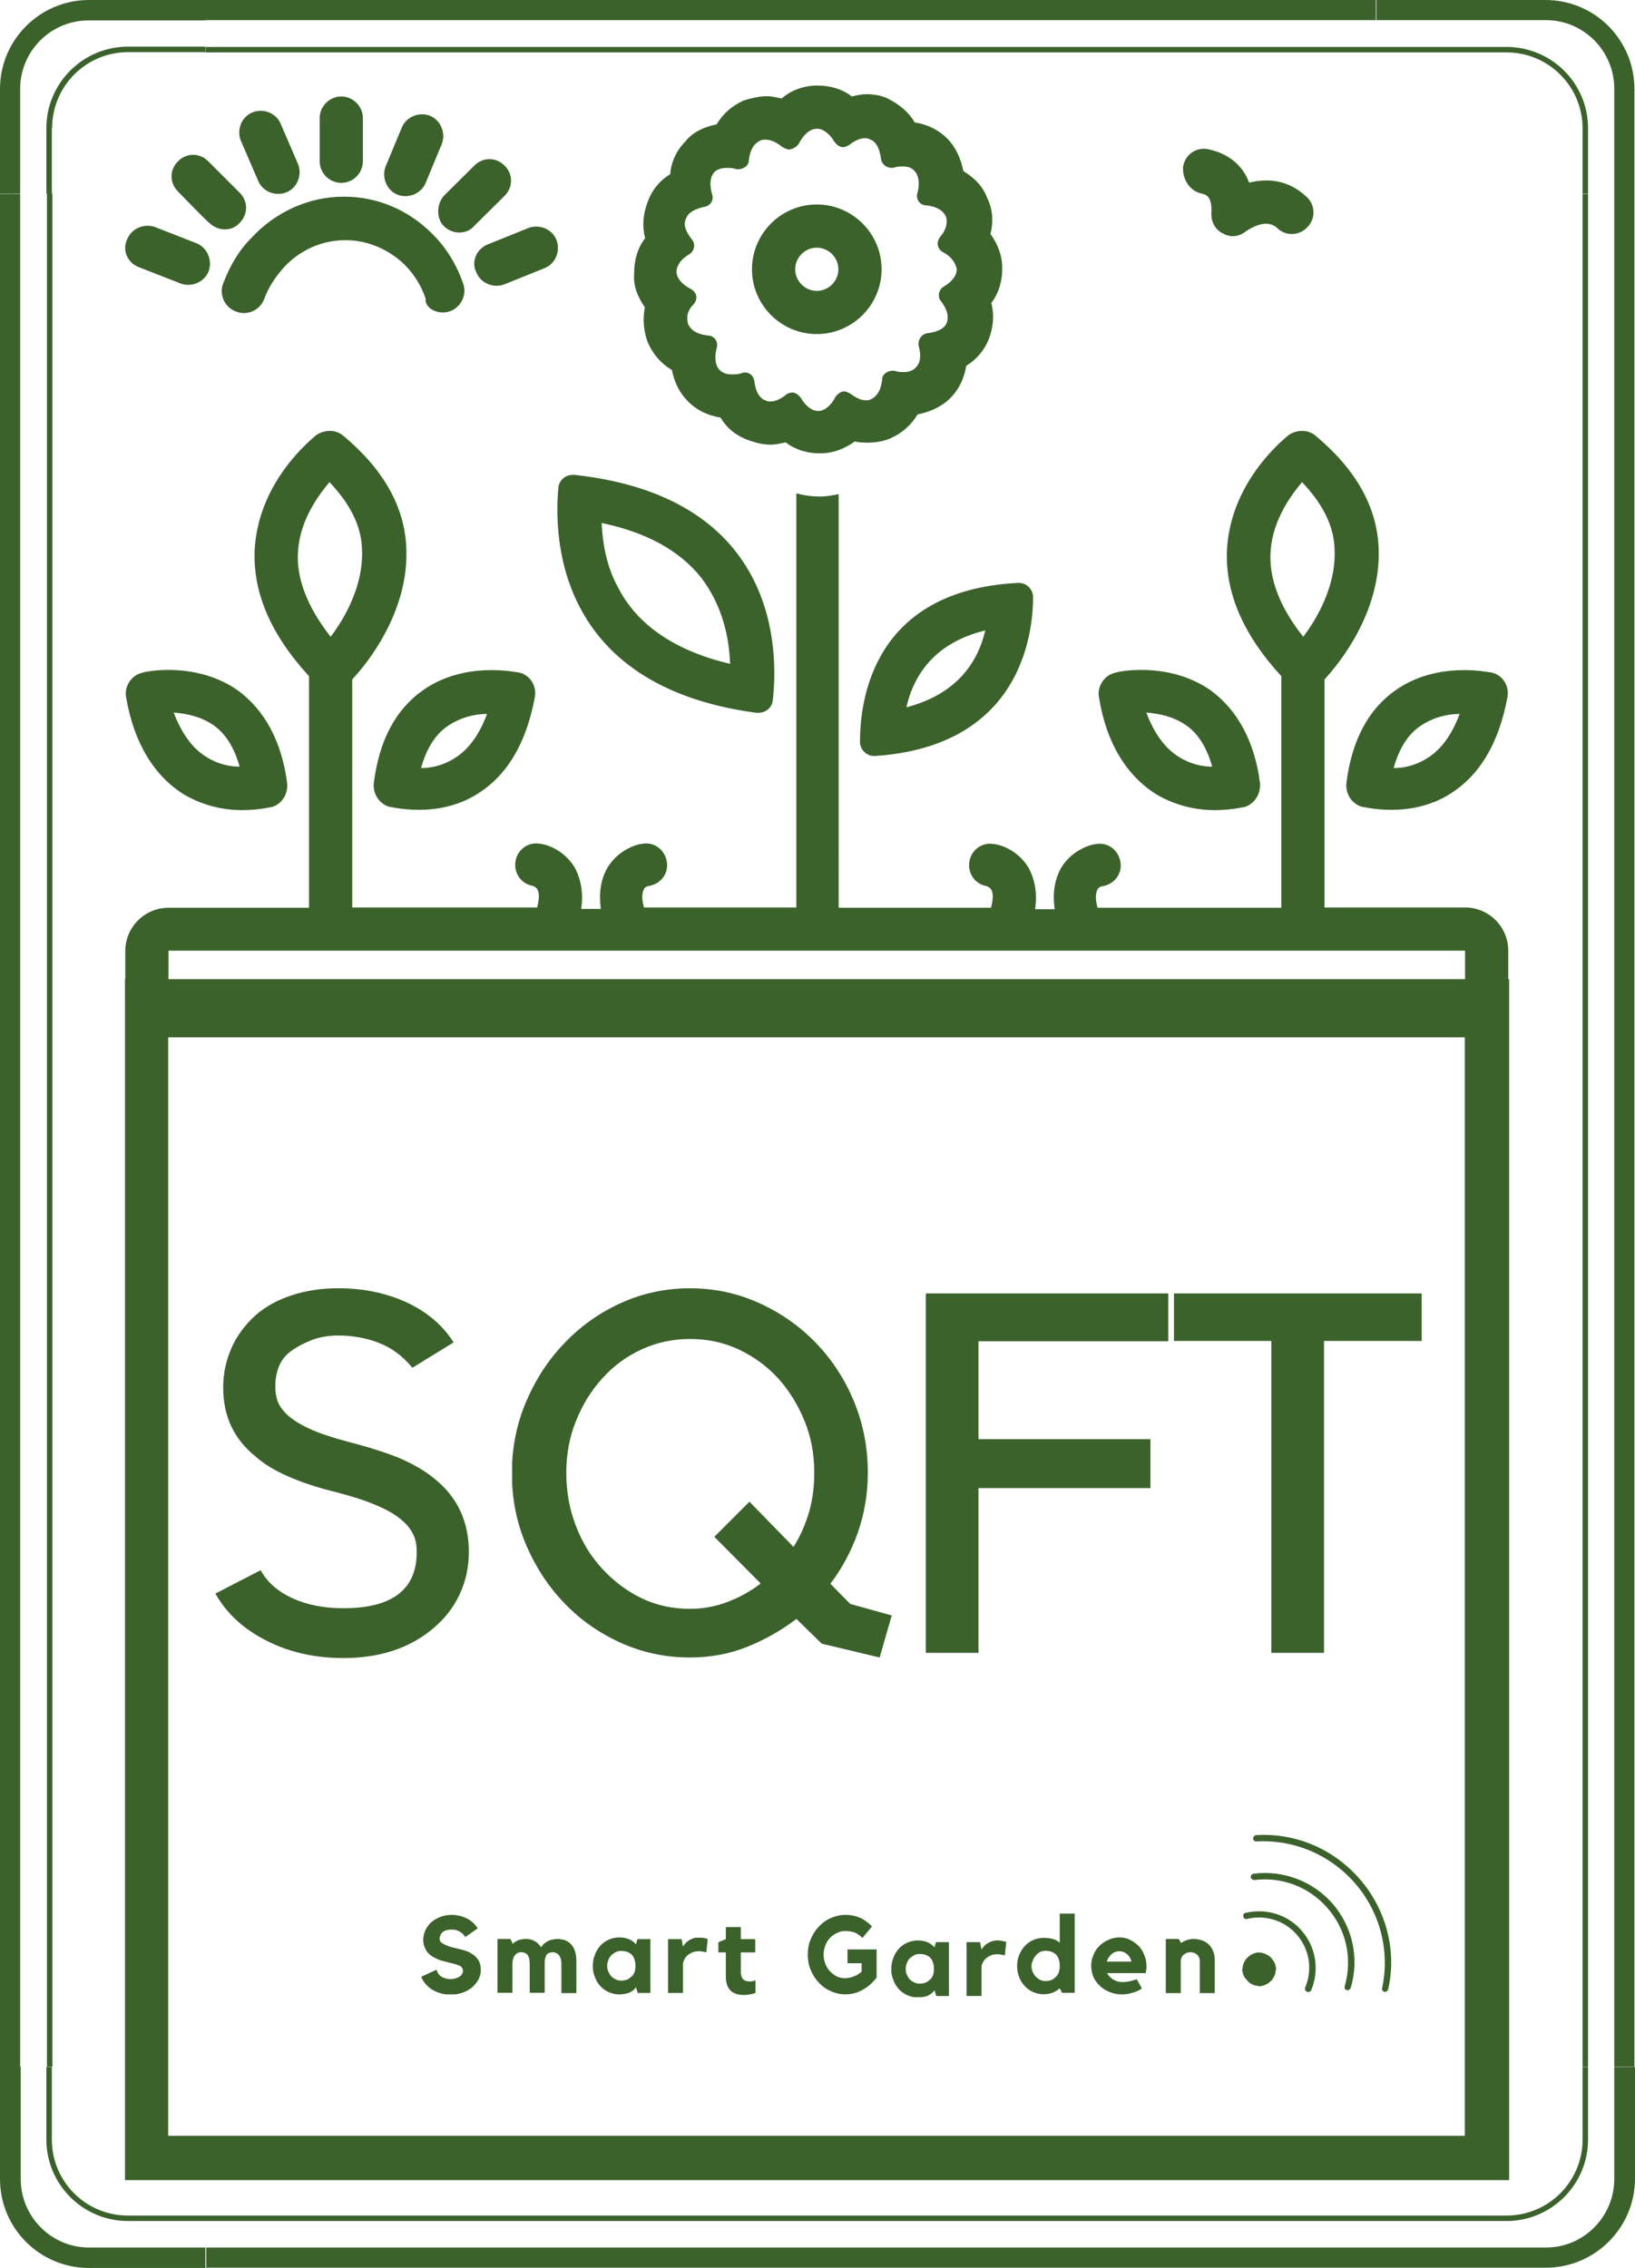 <?xml version="1.0" encoding="utf-8"?>
<!-- Generator: Adobe Illustrator 25.2.1, SVG Export Plug-In . SVG Version: 6.00 Build 0)  -->
<svg version="1.1" id="Layer_1" xmlns="http://www.w3.org/2000/svg" xmlns:xlink="http://www.w3.org/1999/xlink" x="0px" y="0px"
	 viewBox="0 0 567.7 787.5" style="enable-background:new 0 0 567.7 787.5;" xml:space="preserve">
<style type="text/css">
	.st0{fill:#3C622C;}
	.st1{clip-path:url(#SVGID_2_);}
	.st2{clip-path:url(#SVGID_4_);}
	.st3{clip-path:url(#SVGID_6_);}
	.st4{clip-path:url(#SVGID_8_);}
	.st5{clip-path:url(#SVGID_10_);}
	.st6{clip-path:url(#SVGID_12_);}
	.st7{clip-path:url(#SVGID_14_);}
	.st8{clip-path:url(#SVGID_16_);}
	.st9{clip-path:url(#SVGID_18_);}
	.st10{clip-path:url(#SVGID_20_);}
	.st11{clip-path:url(#SVGID_22_);}
	.st12{clip-path:url(#SVGID_24_);}
	.st13{clip-path:url(#SVGID_26_);}
</style>
<symbol  id="glyph0-1" viewBox="-44 -64.2 88 128.4">
	<path class="st0" d="M44,27.4c0,5.3-1.1,10.2-3.2,14.7c-2.1,4.5-5.2,8.5-9.3,11.9C23.4,60.8,13,64.2,0.4,64.2
		c-9.9,0-18.8-2-26.8-6.1c-8-4.1-13.8-9.5-17.6-16.3l15.7-8.1c2.3,4.2,6.1,7.5,11.2,9.8c5.1,2.3,11,3.4,17.5,3.4
		c17,0,25.5-6.5,25.5-19.5c0-2.5-0.4-4.6-1.3-6.3c-0.9-1.8-2.2-3.4-4-4.9C16.4,12.6,8.8,9.4-2.1,6.6C-8.7,5-14.3,3.1-18.8,1.1
		c-4.6-2-8.4-4.3-11.4-7c-7.4-6-11.1-13.9-11.1-23.8c0-4.9,1-9.5,2.9-13.8c1.9-4.3,4.7-8,8.2-11.2c3.6-3.2,7.9-5.5,12.8-7.1
		c4.9-1.6,10.2-2.4,16.1-2.4c8.6,0,16.5,1.6,23.7,4.9C29.5-56,35-51.3,38.7-45.4l-14.3,8.8c-3.4-4.1-7.3-7-11.8-8.7
		C8.2-47,3.5-47.8-1.4-47.8c-3.5,0-6.8,0.6-9.7,1.8c-2.9,1.2-5.4,2.6-7.4,4.2c-1.6,1.4-2.9,3.1-3.6,5.2c-0.8,2.1-1.1,4.3-1.1,6.6
		c0,1.5,0.2,3.1,0.7,4.7c0.5,1.6,1.6,3.2,3.3,4.9c1.8,1.7,4.3,3.3,7.7,4.9c3.4,1.6,8,3.1,13.9,4.7c7,1.8,13,3.7,17.8,5.7
		c4.8,2.1,8.9,4.5,12.2,7.3C40.1,8.5,44,16.9,44,27.4z"/>
</symbol>
<symbol  id="glyph0-2" viewBox="-65.9 -64.1 131.9 128.2">
	<path class="st0" d="M61.7,64.1l-20.1-4.8l-8.8-8.6c-5.2,4-10.9,7.2-17.1,9.7c-6.2,2.5-12.9,3.7-19.9,3.7c-8.5,0-16.4-1.7-24-5.1
		c-7.5-3.4-14.1-8-19.6-13.8c-5.6-5.8-10-12.6-13.3-20.3c-3.3-7.8-4.9-16-4.9-24.8c0-8.7,1.6-16.9,4.9-24.7
		c3.3-7.8,7.7-14.6,13.3-20.4C-42.1-51-35.6-55.6-28.1-59c7.5-3.4,15.5-5.1,24-5.1c8.4,0,16.4,1.7,23.9,5.1
		c7.5,3.4,14.1,8,19.7,13.8c5.6,5.8,10.1,12.6,13.3,20.4c3.2,7.8,4.8,16,4.8,24.7c0,7.4-1.2,14.3-3.5,20.9
		c-2.3,6.5-5.5,12.4-9.5,17.7l6.9,7l14.4,4L61.7,64.1z M31.8,25.7c2.4-3.8,4.1-7.8,5.4-12.1C38.4,9.4,39,4.8,39,0
		c0-6.5-1.1-12.5-3.4-18.1c-2.3-5.6-5.4-10.6-9.2-14.8c-3.9-4.2-8.4-7.5-13.7-10c-5.2-2.4-10.8-3.6-16.8-3.6c-6,0-11.6,1.2-16.8,3.6
		c-5.2,2.4-9.8,5.7-13.6,10c-3.9,4.2-6.9,9.1-9.2,14.8C-46-12.5-47.1-6.4-47.1,0c0,6.4,1.1,12.6,3.3,18.3c2.2,5.8,5.3,10.8,9.2,15
		S-26.2,41-21,43.5c5.2,2.5,10.8,3.7,16.8,3.7c4.6,0,8.9-0.8,13.1-2.4c4.2-1.6,8-3.7,11.5-6.4L4.3,22.2L16.5,10L31.8,25.7z"/>
</symbol>
<symbol  id="glyph0-3" viewBox="-42.1 -62.4 84.2 124.8">
	<path class="st0" d="M42.1-62.4v16.6h-65.9v34h59.7V5.2h-59.7v57.2h-18.3V-62.4H42.1z"/>
</symbol>
<symbol  id="glyph0-4" viewBox="-43.1 -62.4 86.1 124.8">
	<path class="st0" d="M-9.2-45.9h-33.8v-16.6h86.1v16.6h-34V62.4H-9.2V-45.9z"/>
</symbol>
<symbol  id="glyph1-1" viewBox="-10.3 -13.8 20.6 27.6">
	<path class="st0" d="M7-0.4C8.1,0.2,8.9,1,9.5,2c0.6,1,0.8,2.1,0.8,3.4c0,1.2-0.3,2.3-0.9,3.4c-0.6,1-1.4,2-2.4,2.8
		c-1,0.7-2,1.3-3.3,1.7c-1.2,0.4-2.5,0.6-3.9,0.6c-1.4,0-2.7-0.2-3.9-0.6c-1.2-0.4-2.3-0.9-3.3-1.7c-1.4-1.1-2.4-2.4-3-3.9L-5,5.2
		c0,0.3,0.1,0.6,0.3,1c0.2,0.4,0.5,0.7,0.8,1.1C-3.5,7.6-3,7.9-2.4,8.1c0.6,0.2,1.3,0.4,2.2,0.4c0.7,0,1.3-0.1,1.9-0.3
		c0.5-0.2,1-0.4,1.4-0.7C3.4,7.3,3.7,7,3.8,6.7C4,6.3,4.1,6,4.1,5.6c0-0.4-0.1-0.8-0.4-1.1C3.5,4.1,3.1,3.9,2.5,3.7
		C1.5,3.3,0.4,3-0.7,2.8C-1.8,2.5-2.9,2.2-4,1.9C-5,1.5-6,1-6.9,0.4C-7.8-0.2-8.5-1-9-2.1c-0.5-1-0.7-2-0.7-3c0-1.2,0.3-2.4,0.8-3.5
		c0.6-1.1,1.3-2.1,2.3-2.9c0.9-0.7,2-1.3,3.1-1.7c1.2-0.4,2.4-0.6,3.7-0.6c1.3,0,2.5,0.2,3.7,0.6c1.2,0.4,2.2,0.9,3.2,1.7
		c0.9,0.7,1.6,1.5,2.1,2.4l-4.3,3C4.4-7,3.7-7.6,2.9-8C2.1-8.5,1.2-8.7,0.2-8.7c-1.4,0-2.4,0.3-3.2,0.9C-3.6-7.2-4-6.4-4-5.4
		c0,0.5,0.2,0.9,0.6,1.2c0.4,0.3,1,0.7,1.6,0.9C-1.1-3-0.4-2.7,0.5-2.5c0.8,0.2,1.7,0.4,2.5,0.6c0.8,0.2,1.6,0.4,2.3,0.7
		C6-1,6.6-0.7,7-0.4z"/>
</symbol>
<symbol  id="glyph1-10" viewBox="-8.6 -9.4 17.1 18.7">
	<path class="st0" d="M1.1-9.4c0.7,0,1.5,0.1,2.3,0.3c0.9,0.2,1.7,0.6,2.4,1.1c0.8,0.6,1.4,1.3,1.9,2.3c0.5,1,0.8,2.2,0.8,3.8V9.4
		H3.3v-11c0-0.6-0.1-1.1-0.3-1.5S2.6-3.8,2.3-4C2-4.3,1.6-4.5,1.2-4.6C0.8-4.7,0.4-4.8,0-4.8c-0.3,0-0.7,0.1-1.1,0.2
		C-1.5-4.5-1.8-4.3-2.2-4C-2.5-3.8-2.8-3.5-3-3c-0.2,0.4-0.3,0.9-0.3,1.4v11h-5.2V-9.4h4.5l0.8,1.4c0.6-0.4,1.3-0.8,2-1
		C-0.6-9.2,0.3-9.4,1.1-9.4z"/>
</symbol>
<symbol  id="glyph1-2" viewBox="-13.7 -9.4 27.4 18.7">
	<path class="st0" d="M7.1-9.4c0.7,0,1.4,0.1,2.2,0.3c0.8,0.2,1.5,0.6,2.2,1.2c0.7,0.6,1.2,1.4,1.6,2.4c0.4,1,0.6,2.3,0.6,3.8V9.4
		H8.5v-10c0-0.8-0.1-1.4-0.2-1.9c-0.2-0.5-0.4-1-0.7-1.3C7.3-4.2,7-4.4,6.6-4.5C6.3-4.7,5.9-4.8,5.5-4.8c-0.4,0-0.7,0.1-1.1,0.2
		c-0.4,0.1-0.7,0.3-1,0.6C3.2-3.6,3-3.2,2.9-2.7c-0.2,0.5-0.2,1.2-0.2,2v10h-5.2v-10c0-1.5-0.3-2.6-0.8-3.2
		c-0.5-0.6-1.3-0.9-2.3-0.9c-0.7,0-1.4,0.3-2,1C-8.2-3.1-8.5-2-8.5-0.6v9.9h-5.2V-9.4h4.5l0.8,1.7c0.6-0.6,1.3-1,2-1.3
		C-5.7-9.2-4.9-9.4-4-9.4c0.4,0,0.9,0,1.4,0.1c0.5,0.1,1,0.2,1.5,0.5c0.5,0.2,0.9,0.5,1.4,0.9C0.7-7.5,1.1-7,1.5-6.5
		C1.8-7,2.1-7.4,2.5-7.8C3-8.1,3.4-8.4,3.9-8.7c0.5-0.2,1-0.4,1.6-0.5C6-9.3,6.6-9.4,7.1-9.4z"/>
</symbol>
<symbol  id="glyph1-3" viewBox="-10 -9.9 20.1 19.7">
	<path class="st0" d="M10-9.3V9.4H5.6L5,7.4c-0.7,1-1.6,1.6-2.6,2c-1,0.3-2.1,0.5-3.2,0.5c-1.3,0-2.6-0.3-3.7-0.8
		C-5.6,8.6-6.6,7.9-7.4,7C-8.2,6.1-8.9,5-9.3,3.8C-9.8,2.6-10,1.4-10,0c0-1.4,0.2-2.6,0.7-3.8C-8.9-5-8.2-6.1-7.4-7
		c0.8-0.9,1.8-1.6,2.9-2.1c1.1-0.5,2.4-0.8,3.7-0.8c1.2,0,2.3,0.2,3.3,0.6c1,0.4,1.8,1,2.5,1.8l0.5-1.8H10z M4.8,0.1
		c0-1-0.1-1.8-0.4-2.5C4.2-3.1,3.8-3.6,3.4-4c-0.4-0.4-1-0.7-1.5-0.9C1.2-5.1,0.6-5.2-0.1-5.2c-0.7,0-1.3,0.1-1.9,0.4
		s-1.1,0.7-1.6,1.1c-0.4,0.5-0.8,1-1,1.7C-4.9-1.4-5-0.7-5,0c0,0.7,0.1,1.4,0.4,2s0.6,1.2,1,1.6c0.5,0.5,1,0.8,1.6,1.1
		c0.6,0.3,1.2,0.4,1.9,0.4c1.4,0,2.5-0.4,3.4-1.3C4.3,3.1,4.8,1.8,4.8,0.1z"/>
</symbol>
<symbol  id="glyph1-4" viewBox="-6.9 -9.6 13.7 19.2">
	<path class="st0" d="M-1.7-6.5c0.2-0.4,0.5-0.8,0.9-1.2c0.3-0.4,0.7-0.7,1.2-1c0.5-0.3,1-0.5,1.5-0.7c0.6-0.2,1.2-0.3,2-0.3
		c0.9,0,1.8,0.2,3,0.5L6.4-4.5C6.1-4.6,5.8-4.6,5.5-4.7C5.3-4.7,5.1-4.8,4.8-4.8C4.5-4.9,4.3-4.9,4-4.9c-0.8,0-1.6,0.1-2.2,0.3
		C1.1-4.3,0.5-4,0-3.6c-0.5,0.4-0.9,0.9-1.2,1.5C-1.5-1.6-1.7-1-1.7-0.3v9.9h-5.2V-9.1h4.7L-1.7-6.5z"/>
</symbol>
<symbol  id="glyph1-5" viewBox="-6.5 -11.8 12.9 23.6">
	<path class="st0" d="M1.4,4.4c0,0.9,0.3,1.6,0.8,2c0.5,0.5,1.3,0.7,2.1,0.7c0.7,0,1.4-0.1,2.1-0.4v4.4c-0.6,0.2-1.3,0.4-2,0.5
		c-0.7,0.1-1.4,0.2-2.1,0.2c-0.8,0-1.6-0.1-2.3-0.3c-0.7-0.2-1.4-0.5-2-1c-0.6-0.5-1-1.1-1.4-2c-0.3-0.8-0.5-1.8-0.5-3V-3h-2.7v-3.5
		l2.7-1.1v-4.2h5.2v4.2h5V-3h-5V4.4z"/>
</symbol>
<symbol  id="glyph1-6" viewBox="0 0 0 0">
	<path class="st0" d="M0,0"/>
</symbol>
<symbol  id="glyph1-7" viewBox="-12 -13.8 24 27.6">
	<path class="st0" d="M1.9-1.8H12V8c-1.5,1.9-3.2,3.4-5,4.3c-1.8,1-3.8,1.5-5.8,1.5c-1.8,0-3.5-0.4-5.1-1.1c-1.6-0.7-3-1.7-4.2-3
		c-1.2-1.3-2.1-2.7-2.8-4.4c-0.7-1.7-1-3.5-1-5.3c0-1.9,0.3-3.7,1-5.3c0.7-1.7,1.6-3.1,2.8-4.4c1.2-1.3,2.6-2.3,4.2-3
		c1.6-0.7,3.3-1.1,5.1-1.1c1.7,0,3.3,0.3,4.8,0.9c1.5,0.6,3,1.7,4.4,3.1l-3.3,4c-1.1-1-2-1.6-3-2C3.2-8,2.3-8.2,1.2-8.2
		c-1.1,0-2,0.2-3,0.7c-0.9,0.4-1.7,1-2.4,1.7c-0.7,0.7-1.2,1.6-1.6,2.6c-0.4,1-0.6,2.1-0.6,3.2c0,1.1,0.2,2.2,0.6,3.2
		c0.4,1,0.9,1.8,1.6,2.6c0.7,0.7,1.5,1.3,2.4,1.8c0.9,0.4,1.9,0.6,3,0.6C2.2,8.1,3.1,8,4,7.6c0.9-0.3,1.9-0.9,2.8-1.7V3H1.9V-1.8z"
		/>
</symbol>
<symbol  id="glyph1-8" viewBox="-10 -14 20 28">
	<path class="st0" d="M10-14v27.5H5.6l-0.8-1.6c-0.6,0.6-1.4,1.1-2.4,1.5c-1,0.4-2.1,0.6-3.2,0.6c-1.3,0-2.6-0.3-3.7-0.8
		c-1.1-0.5-2.1-1.2-2.9-2.1C-8.2,10.2-8.9,9.2-9.3,8C-9.8,6.8-10,5.5-10,4.2c0-1.4,0.2-2.6,0.7-3.8c0.5-1.2,1.1-2.2,1.9-3.1
		c0.8-0.9,1.8-1.6,2.9-2.1c1.1-0.5,2.4-0.8,3.7-0.8c1.2,0,2.2,0.1,3.2,0.4C3.3-5,4.1-4.5,4.8-3.9V-14H10z M4.8,4.2
		c0-1-0.1-1.8-0.4-2.5C4.2,1.1,3.8,0.5,3.4,0.1c-0.4-0.4-1-0.7-1.6-0.9C1.2-1,0.6-1.1-0.1-1.1c-0.7,0-1.3,0.1-1.9,0.4
		S-3.1,0-3.5,0.5c-0.4,0.5-0.8,1-1,1.7C-4.8,2.8-5,3.4-5,4.2c0,0.7,0.1,1.4,0.4,2c0.3,0.6,0.6,1.2,1,1.6S-2.6,8.7-2,9
		c0.6,0.3,1.2,0.4,1.9,0.4c1.4,0,2.5-0.4,3.4-1.3C4.3,7.2,4.8,6,4.8,4.2z"/>
</symbol>
<symbol  id="glyph1-9" viewBox="-9.6 -9.9 19.2 19.7">
	<path class="st0" d="M0.2-9.9C1.6-9.9,2.9-9.6,4-9c1.2,0.6,2.1,1.3,3,2.2c0.8,0.9,1.5,2,1.9,3.2c0.5,1.2,0.7,2.4,0.7,3.7
		c0,0.8-0.1,1.6-0.3,2.4H-4.1c0.5,0.9,1.2,1.6,2.1,2.2C-1,5.3,0,5.6,1.1,5.6c1.1,0,2-0.1,2.8-0.3c0.8-0.2,1.6-0.4,2.3-0.7L8,7.8
		C7.1,8.5,6,9,4.8,9.3C3.6,9.7,2.4,9.9,1,9.9c-1.5,0-2.9-0.3-4.1-0.8C-4.4,8.6-5.6,7.9-6.5,7c-1-0.9-1.7-1.9-2.3-3.1
		C-9.3,2.6-9.6,1.4-9.6,0c0-1.3,0.2-2.6,0.8-3.8C-8.4-5-7.7-6-6.8-6.9c0.9-0.9,1.9-1.6,3.1-2.1C-2.5-9.6-1.2-9.9,0.2-9.9z M4.4-1.5
		c-0.3-1.1-0.8-2-1.6-2.6c-0.8-0.7-1.7-1-2.6-1c-1,0-1.9,0.3-2.7,1c-0.8,0.7-1.4,1.6-1.7,2.6H4.4z"/>
</symbol>
<g id="surface1">
	<path class="st0" d="M43.4,340v417H524V340H43.4z M508.7,741.6H58.4V355h450.2V741.6z"/>
	<g>
		
			<use xlink:href="#glyph0-1"  width="88" height="128.4" x="-44" y="-64.2" transform="matrix(1 0 0 1 118.792 511.523)" style="overflow:visible;"/>
	</g>
	<g>
		
			<use xlink:href="#glyph0-2"  width="131.9" height="128.2" x="-65.9" y="-64.1" transform="matrix(1 0 0 1 243.726 511.43)" style="overflow:visible;"/>
	</g>
	<g>
		
			<use xlink:href="#glyph0-3"  width="84.2" height="124.8" x="-42.1" y="-62.4" transform="matrix(1 0 0 1 363.552 511.516)" style="overflow:visible;"/>
	</g>
	<g>
		
			<use xlink:href="#glyph0-4"  width="86.1" height="124.8" x="-43.1" y="-62.4" transform="matrix(1 0 0 1 450.622 511.516)" style="overflow:visible;"/>
	</g>
	<g>
		
			<use xlink:href="#glyph1-1"  width="20.6" height="27.6" x="-10.3" y="-13.8" transform="matrix(1 0 0 1 156.649 678.697)" style="overflow:visible;"/>
	</g>
	<g>
		
			<use xlink:href="#glyph1-2"  width="27.4" height="18.7" x="-13.7" y="-9.4" transform="matrix(1 0 0 1 186.425 682.658)" style="overflow:visible;"/>
	</g>
	<g>
		
			<use xlink:href="#glyph1-3"  width="20.1" height="19.7" x="-10" y="-9.9" transform="matrix(1 0 0 1 215.834 682.619)" style="overflow:visible;"/>
	</g>
	<g>
		
			<use xlink:href="#glyph1-4"  width="13.7" height="19.2" x="-6.9" y="-9.6" transform="matrix(1 0 0 1 238.855 682.416)" style="overflow:visible;"/>
	</g>
	<g>
		
			<use xlink:href="#glyph1-5"  width="12.9" height="23.6" x="-6.5" y="-11.8" transform="matrix(1 0 0 1 255.926 680.924)" style="overflow:visible;"/>
	</g>
	<g>
		<use xlink:href="#glyph1-6"  transform="matrix(1 0 0 1 266.019 692.018)" style="overflow:visible;"/>
	</g>
	<g>
		
			<use xlink:href="#glyph1-7"  width="24" height="27.6" x="-12" y="-13.8" transform="matrix(1 0 0 1 292.374 678.697)" style="overflow:visible;"/>
	</g>
	<g>
		
			<use xlink:href="#glyph1-8"  width="20" height="28" x="-10" y="-14" transform="matrix(1 0 0 1 363.162 678.471)" style="overflow:visible;"/>
	</g>
	<g>
		
			<use xlink:href="#glyph1-9"  width="19.2" height="19.7" x="-9.6" y="-9.9" transform="matrix(1 0 0 1 388.481 682.619)" style="overflow:visible;"/>
	</g>
	<g>
		
			<use xlink:href="#glyph1-10"  width="17.1" height="18.7" x="-8.6" y="-9.4" transform="matrix(1 0 0 1 413.285 682.658)" style="overflow:visible;"/>
	</g>
	<g>
		<defs>
			<rect id="SVGID_1_" x="434.1" y="649.7" width="37" height="42"/>
		</defs>
		<clipPath id="SVGID_2_">
			<use xlink:href="#SVGID_1_"  style="overflow:visible;"/>
		</clipPath>
		<g class="st1">
			<g>
				<defs>
					
						<rect id="SVGID_3_" x="426" y="634.1" transform="matrix(0.75 -0.662 0.662 0.75 -330.093 467.045)" width="52.8" height="71.7"/>
				</defs>
				<clipPath id="SVGID_4_">
					<use xlink:href="#SVGID_3_"  style="overflow:visible;"/>
				</clipPath>
				<g class="st2">
					<g>
						<defs>
							
								<rect id="SVGID_5_" x="426" y="634.1" transform="matrix(0.75 -0.662 0.662 0.75 -330.093 467.045)" width="52.8" height="71.7"/>
						</defs>
						<clipPath id="SVGID_6_">
							<use xlink:href="#SVGID_5_"  style="overflow:visible;"/>
						</clipPath>
						<g class="st3">
							<path class="st0" d="M462.6,660.9c-6.8-7.7-17-11.6-27.3-10.3c-0.6,0.1-1.1,0.6-1,1.2c0.1,0.6,0.6,1,1.2,1
								c9.6-1.2,19,2.4,25.3,9.6c6.6,7.4,8.9,17.6,6.1,27.3c-0.1,0.4,0,0.8,0.2,1c0.1,0.2,0.3,0.3,0.5,0.3c0.6,0.2,1.2-0.2,1.4-0.8
								C472.1,679.9,469.6,668.9,462.6,660.9z"/>
						</g>
					</g>
				</g>
			</g>
		</g>
	</g>
	<g>
		<defs>
			<rect id="SVGID_7_" x="431.1" y="663.7" width="26" height="29"/>
		</defs>
		<clipPath id="SVGID_8_">
			<use xlink:href="#SVGID_7_"  style="overflow:visible;"/>
		</clipPath>
		<g class="st4">
			<g>
				<defs>
					
						<rect id="SVGID_9_" x="426" y="634.1" transform="matrix(0.75 -0.662 0.662 0.75 -330.093 467.045)" width="52.8" height="71.7"/>
				</defs>
				<clipPath id="SVGID_10_">
					<use xlink:href="#SVGID_9_"  style="overflow:visible;"/>
				</clipPath>
				<g class="st5">
					<g>
						<defs>
							
								<rect id="SVGID_11_" x="426" y="634.1" transform="matrix(0.75 -0.662 0.662 0.75 -330.093 467.045)" width="52.8" height="71.7"/>
						</defs>
						<clipPath id="SVGID_12_">
							<use xlink:href="#SVGID_11_"  style="overflow:visible;"/>
						</clipPath>
						<g class="st6">
							<path class="st0" d="M451.9,670.3c-4.8-5.5-12.3-7.8-19.4-6.1c-0.6,0.1-1,0.7-0.8,1.3c0.1,0.6,0.7,1,1.3,0.8
								c6.3-1.5,12.9,0.5,17.2,5.4c4.5,5.1,5.6,12.1,3,18.4c-0.2,0.4-0.1,0.9,0.2,1.2c0.1,0.1,0.2,0.2,0.4,0.3
								c0.6,0.2,1.2,0,1.5-0.6C458.2,683.9,456.9,676,451.9,670.3z"/>
						</g>
					</g>
				</g>
			</g>
		</g>
	</g>
	<g>
		<defs>
			<rect id="SVGID_13_" x="435.1" y="636.7" width="49" height="56"/>
		</defs>
		<clipPath id="SVGID_14_">
			<use xlink:href="#SVGID_13_"  style="overflow:visible;"/>
		</clipPath>
		<g class="st7">
			<g>
				<defs>
					
						<rect id="SVGID_15_" x="426" y="634.1" transform="matrix(0.75 -0.662 0.662 0.75 -330.093 467.045)" width="52.8" height="71.7"/>
				</defs>
				<clipPath id="SVGID_16_">
					<use xlink:href="#SVGID_15_"  style="overflow:visible;"/>
				</clipPath>
				<g class="st8">
					<g>
						<defs>
							
								<rect id="SVGID_17_" x="426" y="634.1" transform="matrix(0.75 -0.662 0.662 0.75 -330.093 467.045)" width="52.8" height="71.7"/>
						</defs>
						<clipPath id="SVGID_18_">
							<use xlink:href="#SVGID_17_"  style="overflow:visible;"/>
						</clipPath>
						<g class="st9">
							<path class="st0" d="M471.9,652.2c-9.1-10.3-22.1-15.8-35.7-15c-0.6,0-1.1,0.6-1.1,1.2c0,0.6,0.6,1.1,1.2,1
								c12.9-0.7,25.3,4.5,33.9,14.2c8.9,10,12.5,23.7,9.7,36.7c-0.1,0.4,0,0.7,0.2,1c0.2,0.2,0.4,0.3,0.6,0.3
								c0.6,0.1,1.2-0.3,1.3-0.9C485.1,677.2,481.2,662.7,471.9,652.2z"/>
						</g>
					</g>
				</g>
			</g>
		</g>
	</g>
	<g>
		<defs>
			<rect id="SVGID_19_" x="431.1" y="677.7" width="12" height="12"/>
		</defs>
		<clipPath id="SVGID_20_">
			<use xlink:href="#SVGID_19_"  style="overflow:visible;"/>
		</clipPath>
		<g class="st10">
			<g>
				<defs>
					
						<rect id="SVGID_21_" x="426" y="634.1" transform="matrix(0.75 -0.662 0.662 0.75 -330.093 467.045)" width="52.8" height="71.7"/>
				</defs>
				<clipPath id="SVGID_22_">
					<use xlink:href="#SVGID_21_"  style="overflow:visible;"/>
				</clipPath>
				<g class="st11">
					<g>
						<defs>
							
								<rect id="SVGID_23_" x="426" y="634.1" transform="matrix(0.75 -0.662 0.662 0.75 -330.093 467.045)" width="52.8" height="71.7"/>
						</defs>
						<clipPath id="SVGID_24_">
							<use xlink:href="#SVGID_23_"  style="overflow:visible;"/>
						</clipPath>
						<g class="st12">
							<path class="st0" d="M441,688.1c-0.3,0.3-0.6,0.5-0.9,0.7s-0.7,0.3-1,0.5c-0.4,0.1-0.7,0.2-1.1,0.3c-0.4,0.1-0.8,0.1-1.1,0
								s-0.8-0.1-1.1-0.2c-0.4-0.1-0.7-0.2-1.1-0.4c-0.3-0.2-0.7-0.4-1-0.6c-0.3-0.2-0.6-0.5-0.8-0.8c-0.3-0.3-0.5-0.6-0.7-0.9
								c-0.2-0.3-0.4-0.7-0.5-1c-0.1-0.4-0.2-0.7-0.3-1.1c-0.1-0.4-0.1-0.8,0-1.1s0.1-0.8,0.2-1.1c0.1-0.4,0.2-0.7,0.4-1.1
								c0.2-0.3,0.4-0.7,0.6-1c0.2-0.3,0.5-0.6,0.8-0.8c0.3-0.3,0.6-0.5,0.9-0.7s0.7-0.3,1-0.5c0.4-0.1,0.7-0.2,1.1-0.3
								c0.4-0.1,0.8-0.1,1.1,0c0.4,0,0.8,0.1,1.1,0.2c0.4,0.1,0.7,0.2,1.1,0.4c0.3,0.2,0.7,0.4,1,0.6c0.3,0.2,0.6,0.5,0.8,0.8
								c0.2,0.3,0.5,0.6,0.7,0.9c0.2,0.3,0.4,0.7,0.5,1c0.1,0.4,0.2,0.7,0.3,1.1c0.1,0.4,0.1,0.8,0,1.1s-0.1,0.8-0.2,1.1
								c-0.1,0.4-0.2,0.7-0.4,1.1c-0.2,0.3-0.4,0.7-0.6,1C441.6,687.6,441.3,687.9,441,688.1z"/>
						</g>
					</g>
				</g>
			</g>
		</g>
	</g>
	<path class="st0" d="M118.5,63.5c4.1,0,7.5-3.4,7.5-7.5v-15c0-4.1-3.4-7.5-7.5-7.5c-4.1,0-7.5,3.4-7.5,7.5v15
		C111,60.1,114.4,63.5,118.5,63.5z"/>
	<path class="st0" d="M72.7,77.4c3,3,7.9,3,10.5,0c3-3,3-7.5,0-10.5L72.3,56c-3-3-7.5-3-10.5,0c-3,3-3,7.5,0,10.5
		C61.8,66.5,72.3,77.4,72.7,77.4z"/>
	<path class="st0" d="M154.1,78.5c3,3,7.9,3,10.5,0L175.2,68c3-3,3-7.5,0-10.5c-3-3-7.5-3-10.5,0L154.1,68
		C151.5,71,151.5,75.9,154.1,78.5z"/>
	<path class="st0" d="M89.6,62.7c1.5,3.8,6,5.6,9.8,4.1c3.8-1.5,5.6-6,4.1-9.8l-6-13.9c-1.5-3.8-6-5.6-9.8-4.1
		c-3.8,1.5-5.6,6-4.1,9.8L89.6,62.7z"/>
	<path class="st0" d="M138,67.6c3.8,1.5,8.3-0.4,9.8-4.1l5.6-13.5c1.5-3.8-0.4-8.3-4.1-9.8c-3.8-1.5-8.3,0.4-9.8,4.1l-5.6,13.5
		C132.4,61.6,134.3,66.1,138,67.6z"/>
	<path class="st0" d="M165.4,94.6c1.5,3.8,6,5.6,9.8,4.1l13.9-5.6c3.8-1.5,5.6-6,4.1-9.8c-1.5-3.8-6-5.6-9.8-4.1l-13.9,5.6
		C165.4,86.4,163.5,90.9,165.4,94.6z"/>
	<path class="st0" d="M48.3,92.8l14.3,5.6c3.8,1.5,8.3-0.4,9.8-4.1c1.5-3.8-0.4-8.3-4.1-9.8L54,78.9c-3.8-1.5-8.3,0.4-9.8,4.1
		C42.3,86.8,44.2,91.3,48.3,92.8z"/>
	<path class="st0" d="M153.8,108.5c5.2,0,8.6-5.3,7.1-9.8c-2.3-6.8-6-12.8-10.9-17.6c-8.3-8.3-19.1-12.8-30.4-12.8h-0.4
		c-12,0-23.6,5.3-31.9,14.3c-4.5,4.5-7.5,9.8-9.8,15.8c-1.5,3.8,0.4,8.3,4.5,9.8c3.8,1.5,8.3-0.4,9.8-4.5c1.5-4.1,3.8-7.5,6.8-10.9
		c5.6-6,13.1-9.4,21.4-9.4c7.5,0,14.6,3,20.3,8.3c3.4,3.4,6,7.5,7.5,12C147.4,106.3,150.4,108.5,153.8,108.5z"/>
	<path class="st0" d="M298.6,257.6c0,2.6,2.2,4.9,4.9,4.9h0.4c49.9-3.4,54.8-41.3,54.8-55.2c0-2.6-2.2-4.9-4.9-4.9c0,0,0,0-0.4,0
		C302.7,205,298.6,243.7,298.6,257.6z M342.1,218.9c-2.6,11.3-10.1,22.2-27.4,26.7C317.4,233.9,324.9,223.1,342.1,218.9z"/>
	<path class="st0" d="M262.6,247.5c0.4,0,0.4,0,0.8,0c2.2,0,4.5-1.5,4.9-4.1c1.9-16.1,3-70.6-68.7-78.5c-0.4,0-0.4,0-0.8,0
		c-2.6,0-4.5,1.9-4.9,4.1C192.4,184.8,192,238.1,262.6,247.5z M243.4,200.5c7.5,9.8,9.8,21,10.1,30c-19.1-4.5-32.3-13.5-39-26.7
		c-4.1-7.5-5.3-15.8-5.6-22.2C224.3,184.8,235.9,191.1,243.4,200.5z"/>
	<path class="st0" d="M223.9,106.7c-0.8,4.1-0.4,8.6,1.1,12.4c1.9,4.1,4.5,7.1,8.3,9.4c0.8,4.1,2.6,7.9,5.6,10.9
		c3,3,6.8,4.9,11.3,5.6c2.2,3.8,5.6,6.4,9.8,7.9c2.3,0.8,4.9,1.5,7.5,1.5c1.9,0,3.4-0.4,5.3-0.8c3.4,2.6,7.5,3.8,11.6,3.8h0.4
		c4.5,0,8.3-1.5,12-4.1c1.5,0.4,3,0.4,4.5,0.4c2.6,0,5.3-0.4,7.9-1.5c4.1-1.9,7.1-4.5,9.4-8.3c4.1-0.8,8.3-2.6,11.3-5.6
		c3-3,4.9-6.8,5.6-11.3c3.8-2.3,6.4-5.6,7.9-9.4c1.5-4.1,1.9-8.3,0.8-12.4c2.6-3.4,3.8-7.5,3.8-12c0-4.5-1.5-8.3-4.1-12
		c1.1-4.1,0.8-8.6-1.1-12.4c-1.5-4.1-4.5-7.1-8.3-9.4c-0.8-4.1-2.6-8.3-5.6-11.3c-3-3-6.8-4.9-11.3-5.6c-2.2-3.8-5.6-6.4-9.4-8.3
		c-2.2-1.1-4.9-1.5-7.5-1.5c-1.5,0-3.4,0.4-4.9,0.8c-3.4-2.6-7.5-3.8-12-3.8c-4.5,0-9,1.5-12.4,4.5c-1.9-0.4-3.4-0.8-5.3-0.8
		c-2.6,0-5.6,0.8-7.9,1.5c-4.1,1.9-7.1,4.5-9.4,8.3c-4.1,0.8-8.3,2.6-10.9,6c-3,3-4.9,7.1-5.2,11.3c-3.8,2.3-6.4,5.6-7.9,9.8
		c-1.5,4.1-1.9,8.3-0.8,12.4c-2.6,3.4-3.8,7.5-3.8,12C219.8,99.2,221.3,102.9,223.9,106.7z M239.3,88.3c1.9-1.1,2.3-3.8,0.8-5.3
		c-1.9-2.6-3-4.9-1.9-7.1c0.8-2.3,3.4-3.4,6.4-4.1c2.3-0.4,3.4-2.6,2.6-4.5c-0.8-3-0.8-5.6,0.8-7.5c1.1-1.1,2.6-1.5,4.5-1.5
		c0.8,0,1.9,0,3,0.4c1.9,0.4,4.5-0.8,4.5-3c0.4-3.4,1.5-5.6,3.8-6.8c0.8-0.4,1.1-0.4,1.9-0.4c1.9,0,3.8,0.8,6,2.6
		c0.8,0.4,1.5,0.8,2.2,0.8c1.1,0,2.6-0.8,3.4-1.9c1.5-3,3.8-5.3,6.4-5.3c2.2,0,4.5,1.9,6,4.5c0.8,1.1,1.9,1.9,3,1.9
		c0.8,0,1.5-0.4,2.2-0.8c1.9-1.5,3.8-2.3,5.3-2.3c0.8,0,1.1,0,1.9,0.4c2.2,0.8,3.4,3.4,3.8,6.8c0.4,2.3,2.6,3.4,4.5,3
		c1.1-0.4,2.2-0.4,3-0.4c1.9,0,3,0.4,4.1,1.5c1.5,1.5,1.9,4.5,1.1,7.5c-0.8,2.3,0.8,4.5,3,4.5c3.4,0.4,5.6,1.5,6.8,3.8
		c0.8,2.2,0,4.9-1.9,7.1c-1.5,1.9-1.1,4.1,0.8,5.3c3,1.5,4.5,3.8,4.9,6c0,2.3-1.9,4.5-4.5,6c-1.9,1.1-2.3,3.8-0.8,5.3
		c1.9,2.6,2.6,4.9,1.9,7.1s-3.4,3.4-6.8,3.8c-2.3,0.4-3.4,2.6-3,4.5c0.8,3,0.8,5.6-1.1,7.5c-1.1,1.1-2.6,1.5-4.1,1.5
		c-1.1,0-1.9,0-3-0.4c-1.9-0.4-4.5,0.8-4.5,3c-0.4,3.4-1.5,5.6-3.8,6.8c-0.8,0.4-1.1,0.4-1.9,0.4c-1.5,0-3.4-0.8-5.3-2.3
		c-0.8-0.4-1.5-0.8-2.2-0.8c-1.1,0-2.2,0.8-3,1.9c-1.5,3-3.8,4.9-6,4.9c-2.3,0-4.5-1.9-6-4.5c-0.8-1.1-1.9-1.9-3-1.9
		c-0.8,0-1.9,0.4-2.2,0.8c-1.9,1.5-3.8,2.3-5.3,2.3c-0.8,0-1.1,0-1.9-0.4c-2.2-0.8-3.4-3.4-3.8-6.8c-0.4-2.3-2.6-3.4-4.5-2.6
		c-1.1,0.4-2.2,0.4-3.4,0.4c-1.5,0-3-0.4-4.1-1.5c-1.5-1.5-1.9-4.1-1.1-7.5c0.8-2.3-0.8-4.5-3-4.5c-3.4-0.4-5.6-1.5-6.8-3.8
		c-0.8-2.3-0.4-4.9,1.9-7.1c1.5-1.9,1.1-4.1-1.1-5.3c-3-1.5-4.9-3.8-4.9-6S236.7,89.8,239.3,88.3z"/>
	<path class="st0" d="M283.6,116c12.4,0,22.5-10.1,22.5-22.5S296,71,283.6,71c-12.4,0-22.5,10.1-22.5,22.5S271.2,116,283.6,116z
		 M283.6,86c4.1,0,7.5,3.4,7.5,7.5c0,4.1-3.4,7.5-7.5,7.5c-4.1,0-7.5-3.4-7.5-7.5C276.1,89.4,279.5,86,283.6,86z"/>
	<path class="st0" d="M64.1,276c7.1,4.1,14.3,5.3,19.9,5.3c6,0,10.1-1.1,10.5-1.1c3.4-1.1,5.6-4.5,5.2-8.3
		c-1.9-14.6-7.9-25.5-17.3-32.3c-14.6-10.1-32.3-6.4-33-6c-3.8,0.8-6.4,4.9-5.6,8.6C46.5,258,53.6,269.6,64.1,276z M73.8,251.6
		c4.5,3,7.5,7.9,9.4,14.6c-3.4,0-7.5-0.8-11.6-3.4c-4.9-3-8.6-8.3-11.3-15.4C64.5,247.8,69.3,248.6,73.8,251.6z"/>
	<path class="st0" d="M135,280.1c0.4,0,4.5,1.1,10.5,1.1c5.6,0,13.1-1.1,19.9-5.3c10.5-6.4,17.3-17.6,20.3-33.8
		c0.8-4.1-1.9-7.9-5.6-8.6c-0.8,0-18.4-4.1-33,6c-9.8,6.8-15.4,17.6-17.3,32.3C129.4,275.6,131.6,279,135,280.1z M155.6,252
		c4.5-3,9.4-4.1,13.5-4.1c-2.6,7.1-6.4,12.4-11.3,15.4c-4.1,2.6-8.3,3.4-11.6,3.4C148.1,259.9,151.1,255,155.6,252z"/>
	<path class="st0" d="M401.8,276c7.1,4.1,14.3,5.3,19.9,5.3c6,0,10.1-1.1,10.5-1.1c3.4-1.1,5.6-4.5,5.3-8.3
		c-1.9-14.6-7.9-25.5-17.3-32.3c-14.6-10.1-32.3-6.4-33-6c-3.8,0.8-6.4,4.9-5.6,8.6C384.1,258,391.3,269.6,401.8,276z M411.5,251.6
		c4.5,3,7.5,7.9,9.4,14.6c-3.4,0-7.5-0.8-11.6-3.4c-4.9-3-8.6-8.3-11.3-15.4C402.1,247.8,407,248.6,411.5,251.6z"/>
	<path class="st0" d="M472.7,280.1c0.4,0,4.5,1.1,10.5,1.1c5.6,0,13.1-1.1,19.9-5.3c10.5-6.4,17.3-17.6,20.3-33.8
		c0.8-4.1-1.9-7.9-5.6-8.6c-0.8,0-18.4-4.1-33,6c-9.8,6.8-15.4,17.6-17.3,32.3C467.1,275.6,469.3,279,472.7,280.1z M493.3,252
		c4.5-3,9.4-4.1,13.5-4.1c-2.6,7.1-6.4,12.4-11.3,15.4c-4.1,2.6-8.3,3.4-11.6,3.4C485.8,259.9,488.8,255,493.3,252z"/>
	<g>
		<defs>
			<rect id="SVGID_25_" x="43.1" y="148.7" width="481" height="212"/>
		</defs>
		<clipPath id="SVGID_26_">
			<use xlink:href="#SVGID_25_"  style="overflow:visible;"/>
		</clipPath>
		<g class="st13">
			<path class="st0" d="M508.7,315.1h-48.8v-79.2c5.2-5.6,19.5-23.3,18.8-45.1c-0.4-14.6-7.9-27.8-21.8-39.4
				c-2.6-2.3-6.4-2.3-9.4-0.4c-0.8,0.8-19.5,15-21.4,38.7c-1.1,15.4,5.3,30.4,18.8,45.1v80.4h-63.8c-1.1-3.8-0.4-5.6,0-6.4
				s1.5-1.1,1.9-1.1c4.1-0.8,6.8-4.5,6-8.6s-4.5-6.8-8.6-6c-0.8,0-7.9,1.5-12,8.3c-2.2,4.1-3,8.6-2.2,14.3h-6.8
				c0.8-5.3,0-10.1-2.2-14.3c-4.1-6.8-10.9-8.3-12-8.3c-4.1-0.8-7.9,1.9-8.6,6s1.9,7.9,6,8.6c0,0,1.1,0.4,1.5,1.1
				c0.8,1.1,0.8,3.4,0,6.4h-52.9V171.6c-2.3,0.4-4.1,0.8-6.4,0.8h-0.4c-2.6,0-5.3-0.4-7.9-1.1v143.8h-52.9c-1.1-3.8-0.4-5.6,0-6.4
				s1.5-1.1,1.9-1.1c4.1-0.8,6.8-4.5,6-8.6c-0.8-4.1-4.5-6.8-8.6-6c-0.8,0-7.9,1.5-12,8.3c-2.3,4.1-3,8.6-2.3,14.3h-6.8
				c0.8-5.3,0-10.1-2.2-14.3c-4.1-6.8-10.9-8.3-12-8.3c-4.1-0.8-7.9,1.9-8.6,6s1.9,7.9,6,8.6c0,0,1.1,0.4,1.5,1.1
				c0.8,1.1,0.8,3.4,0,6.4h-64.2v-79.2c5.3-5.6,19.5-23.3,18.8-45.1c-0.4-14.6-7.9-27.8-21.8-39.4c-2.6-2.3-6.4-2.3-9.4-0.4
				c-0.8,0.8-19.5,15-21.4,38.7c-1.1,15.4,5.3,30.4,18.8,45.1v80.4H58.5c-8.3,0-15,6.8-15,15v15c0,8.3,6.8,15,15,15h450.2
				c8.3,0,15-6.8,15-15v-15C523.7,321.8,517,315.1,508.7,315.1z M441.2,191.1c0.8-10.5,6.8-18.8,10.9-23.7
				c7.1,7.5,11.3,15.4,11.3,24c0.4,12-6,23.3-10.9,29.7C444.5,211,440.4,200.9,441.2,191.1z M103.5,191.1
				c0.8-10.5,6.8-18.8,10.9-23.7c7.1,7.5,11.3,15.4,11.3,24c0.4,12-6,23.3-10.9,29.7C106.9,211,102.7,200.9,103.5,191.1z
				 M58.5,345.1v-15h450.2v15H58.5z"/>
		</g>
	</g>
	<path class="st0" d="M417.2,67.2c1.5,0.4,3.8,0.8,3.4,7.1c0,3,1.5,5.6,4.1,6.8c2.6,1.5,5.6,1.1,7.9-0.8c0.8-0.4,6.8-4.9,10.9-1.1
		c3,3,7.9,2.6,10.5-0.4c3-3,2.6-7.9-0.4-10.5c-6.4-6-13.5-6.4-19.9-4.9c-2.2-6-7.1-10.1-14.3-11.6c-4.1-0.8-7.9,1.9-8.6,6
		C410.4,62.4,413.4,66.5,417.2,67.2z"/>
	<path class="st0" d="M7,30.9C7,17.8,17.6,7.1,30.7,7.1h40.6V0H30.9C13.8,0,0,13.9,0,30.9v36.4h7V30.9z M18.1,44.5
		c0-14.6,11.8-26.4,26.4-26.4h26.9v-1.9H44.4c-15.6,0-28.3,12.7-28.3,28.3v22.7h1.9V44.5z M0,67.2h7v650.4H0V67.2z M16.3,67.2h1.9
		v650.4h-1.9V67.2z M30.9,780.4c-13.1,0-23.7-10.7-23.7-23.8v-39H0v39c0,17.1,13.8,30.9,30.9,30.9h40.7v-7.1H30.9z M44.4,769.3
		c-14.6,0-26.4-11.8-26.4-26.4v-25.2h-1.9v25.2c0,15.6,12.7,28.3,28.3,28.3h26.9v-1.9H44.4z M71.3,780.4h406.6v7H71.3V780.4z
		 M71.3,769.3h406.6v1.9H71.3V769.3z M560.5,717.6v39c0,13.1-10.6,23.8-23.7,23.8h-58.9v7h58.9c17,0,30.9-13.9,30.9-30.9v-38.8
		H560.5z M549.5,742.9c0,14.6-11.8,26.4-26.4,26.4h-45.2v1.9h45.2c15.6,0,28.3-12.7,28.3-28.3v-25.2h-1.9V742.9z M560.5,67.2h7
		v650.4h-7V67.2z M549.5,67.2h1.9v650.4h-1.9V67.2z M536.8,7c13.1,0,23.7,10.7,23.7,23.8v36.4h7V30.9c0-17.1-13.8-30.9-30.9-30.9
		h-58.9v7H536.8z M523.1,16.3h-45.2v1.9h45.2c14.6,0,26.4,11.8,26.4,26.4v22.7h1.9V44.5C551.4,28.9,538.7,16.3,523.1,16.3z M71.3,0
		h406.6v7H71.3V0z M71.3,16.3h406.6v1.9H71.3V16.3z"/>
	<g>
		
			<use xlink:href="#glyph1-3"  width="20.1" height="19.7" x="-10" y="-9.9" transform="matrix(1 0 0 1 319.476 683.672)" style="overflow:visible;"/>
	</g>
	<g>
		
			<use xlink:href="#glyph1-4"  width="13.7" height="19.2" x="-6.9" y="-9.6" transform="matrix(1 0 0 1 342.498 683.469)" style="overflow:visible;"/>
	</g>
</g>
</svg>
